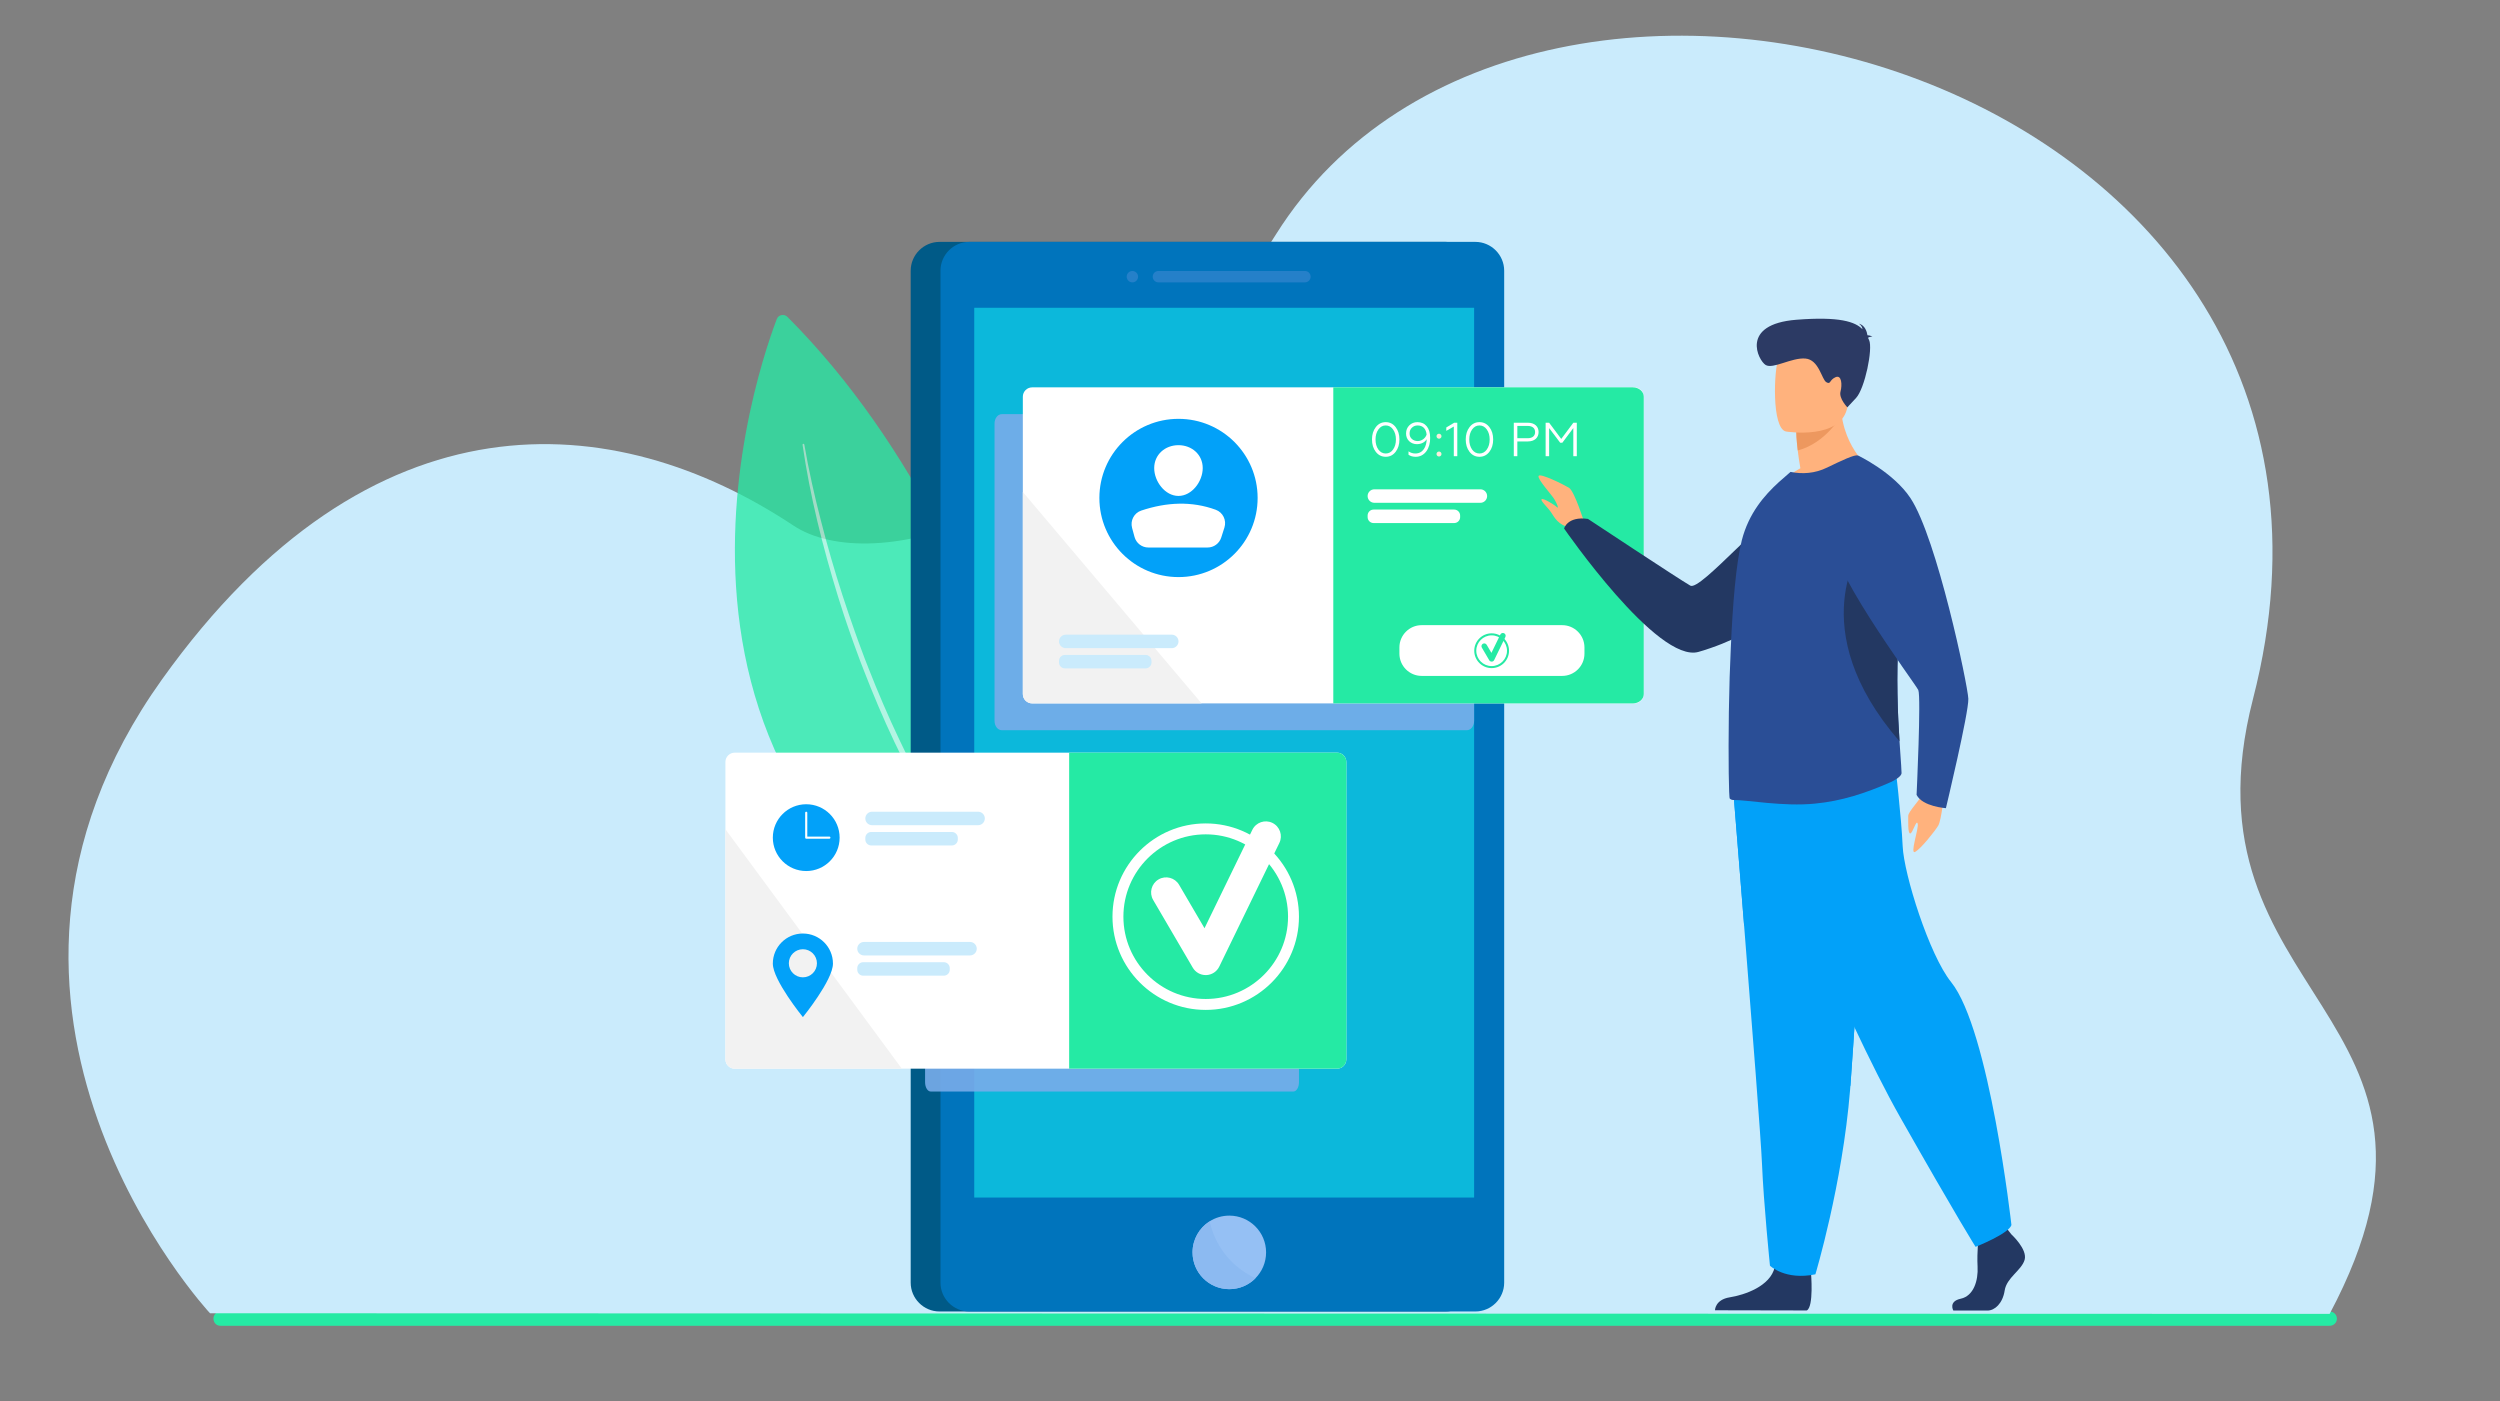 <?xml version="1.0" encoding="utf-8"?>
<!-- Generator: Adobe Illustrator 26.2.1, SVG Export Plug-In . SVG Version: 6.00 Build 0)  -->
<svg version="1.1" id="Слой_2" xmlns="http://www.w3.org/2000/svg" xmlns:xlink="http://www.w3.org/1999/xlink" x="0px" y="0px"
	 viewBox="0 0 2803.96 1571.74" style="enable-background:new 0 0 2803.96 1571.74;" xml:space="preserve">
<rect x="0" y="0" width="2803.96" height="1571.74" fill="#808080" stroke="none"/>
<style type="text/css">
	.st0{fill:#25EAA4;}
	.st1{fill:#CAEBFC;}
	.st2{opacity:0.76;}
	.st3{opacity:0.62;fill:#FFFFFF;}
	.st4{fill:#005A87;}
	.st5{fill:#0074BC;}
	.st6{opacity:0.4;fill:#5E92DD;}
	.st7{fill:#95C0F4;}
	.st8{fill:#0CB8DB;}
	.st9{fill:#8CBAF1;}
	.st10{opacity:0.9;fill:#78ACEA;}
	.st11{fill:#FFFFFF;}
	.st12{fill:#FCECDB;}
	.st13{fill:#F2F2F2;}
	.st14{fill:#02A1F9;}
	.st15{fill:#FFB27D;}
	.st16{fill:#233862;}
	.st17{fill:#2A4E96;}
	.st18{fill:#ED985F;}
	.st19{fill:#2C3A64;}
</style>
<g>
	<path class="st0" d="M2613,1471.02H247.03c-4.12,0-7.5,3.41-7.6,7.69c0,0.05,0,0.11,0,0.16c-0.11,4.44,3.33,8.1,7.6,8.1H2613
		c4.44,0,8.05-3.57,8.05-7.97C2621.04,1474.59,2617.44,1471.02,2613,1471.02z"/>
</g>
<g>
	<path class="st1" d="M235.53,1472.92c0,0-317.96-341.39-53.77-710.99c234.41-327.93,507.7-305.52,708.21-172.44
		c85.4,56.68,331.62,6.99,541.18-326.7c285.79-455.06,1276.42-179.06,1095.8,521.05c-87.41,338.81,266.02,351.12,85.93,689.79
		L235.53,1472.92z"/>
</g>
<g class="st2">
	<path class="st0" d="M1218.6,1139.72c0,0-47.5-495.8-335.42-784.32c-3.75-3.76-10.14-2.43-12.01,2.54
		C841.5,436.46,675.65,940.09,1218.6,1139.72z"/>
	<path class="st3" d="M902.11,498.58c4.91,28.59,11.27,56.98,18.54,85.08c7.15,28.14,15.21,56.05,24.16,83.66
		c4.53,13.79,9.15,27.54,14.01,41.22c2.34,6.87,4.95,13.64,7.45,20.45l3.8,10.2l3.98,10.13c10.59,27.01,21.99,53.71,34.48,79.9
		c12.39,26.22,25.42,52.17,39.83,77.34c1.78,3.16,3.51,6.34,5.33,9.48l5.57,9.34l5.57,9.34c1.87,3.11,3.67,6.26,5.65,9.29
		l11.66,18.37l2.9,4.6l3.04,4.51l6.08,9.02c7.93,12.15,16.64,23.75,25.09,35.54c4.32,5.82,8.86,11.48,13.27,17.24l6.67,8.6
		c2.25,2.84,4.64,5.58,6.93,8.39l13.89,16.76l14.49,16.24l7.26,8.12l7.57,7.83l15.1,15.7l0.02,0.02c0.38,0.4,0.37,1.03-0.03,1.41
		c-0.39,0.37-1,0.37-1.38,0c-42.1-40.24-80.13-84.85-113.12-132.93l-6.23-8.99l-3.11-4.49l-2.98-4.59l-11.83-18.39
		c-2.01-3.04-3.83-6.2-5.72-9.32l-5.64-9.37l-5.64-9.37c-1.84-3.15-3.59-6.34-5.4-9.51c-14.59-25.25-27.8-51.27-40.36-77.57
		c-12.5-26.34-23.8-53.24-34.33-80.41l-3.95-10.19l-3.77-10.26c-2.48-6.85-5.07-13.66-7.4-20.57c-2.35-6.9-4.83-13.75-7.06-20.68
		c-2.21-6.94-4.51-13.86-6.64-20.82c-17.12-55.68-31.34-112.33-39.73-170.03c-0.08-0.54,0.3-1.05,0.84-1.13
		c0.54-0.08,1.04,0.29,1.13,0.82L902.11,498.58z"/>
</g>
<g>
	<g>
		<path class="st4" d="M1621.3,1470.94h-567.53c-17.79,0-32.35-14.56-32.35-32.35V303.65c0-17.79,14.56-32.35,32.35-32.35h567.53
			c17.79,0,32.35,14.56,32.35,32.35v1134.94C1653.65,1456.38,1639.1,1470.94,1621.3,1470.94z"/>
		<path class="st5" d="M1687.07,303.65v1134.94c0,17.79-14.56,32.35-32.36,32.35h-567.53c-17.8,0-32.35-14.56-32.35-32.35V303.65
			c0-17.8,14.55-32.36,32.35-32.36h567.53C1672.51,271.3,1687.07,285.85,1687.07,303.65z"/>
		<g>
			<path class="st6" d="M1463.6,316.71h-164.35c-3.52,0-6.39-2.88-6.39-6.39l0,0c0-3.52,2.88-6.39,6.39-6.39h164.35
				c3.52,0,6.39,2.88,6.39,6.39l0,0C1470,313.83,1467.12,316.71,1463.6,316.71z"/>
			<path class="st6" d="M1270.06,316.71L1270.06,316.71c-3.52,0-6.39-2.88-6.39-6.39l0,0c0-3.52,2.88-6.39,6.39-6.39l0,0
				c3.52,0,6.39,2.88,6.39,6.39l0,0C1276.46,313.83,1273.58,316.71,1270.06,316.71z"/>
		</g>
		<path class="st7" d="M1420.02,1404.65c0,11.32-4.57,21.58-11.96,29.04c-7.47,7.55-17.84,12.21-29.29,12.21
			c-22.78,0-41.25-18.47-41.25-41.25c0-14.64,7.63-27.49,19.14-34.81c6.38-4.07,13.97-6.42,22.11-6.42
			C1401.55,1363.42,1420.02,1381.87,1420.02,1404.65z"/>
		<rect x="1092.69" y="345.2" class="st8" width="560.65" height="997.94"/>
		<path class="st9" d="M1408.06,1433.69c-7.47,7.55-17.84,12.21-29.29,12.21c-22.78,0-41.25-18.47-41.25-41.25
			c0-14.64,7.63-27.49,19.14-34.81C1360.72,1387.4,1372.7,1416.77,1408.06,1433.69z"/>
	</g>
	<path class="st10" d="M1645.27,464.51h-1.31h-259.56h-260.88c-4.43,0-8.06,4.7-8.06,10.45v333.58c0,5.74,3.63,10.44,8.06,10.44
		h260.88h259.56h1.31c4.44,0,8.07-4.7,8.07-10.44V474.96C1653.34,469.21,1649.71,464.51,1645.27,464.51z"/>
	<path class="st10" d="M1450.61,869.77h-1.02h-202.37h-203.39c-3.46,0-6.28,4.7-6.28,10.45v333.58c0,5.74,2.83,10.44,6.28,10.44
		h203.39h202.37h1.02c3.46,0,6.29-4.7,6.29-10.44V880.22C1456.9,874.47,1454.07,869.77,1450.61,869.77z"/>
	<g>
		<path class="st11" d="M1843.62,444.91v333.59c0,5.73-4.7,10.43-10.45,10.43h-675.55c-5.73,0-10.43-4.7-10.43-10.43V444.91
			c0-5.75,4.7-10.45,10.43-10.45h675.55C1838.92,434.46,1843.62,439.15,1843.62,444.91z"/>
		<path class="st0" d="M1843.61,444.91v333.58c0,5.74-5.46,10.44-12.14,10.44H1495.4V434.46h336.07
			C1838.15,434.46,1843.61,439.16,1843.61,444.91z"/>
		<g>
			<path class="st11" d="M1660.37,563.94h-118.9c-4.16,0-7.57-3.41-7.57-7.57l0,0c0-4.16,3.41-7.57,7.57-7.57h118.9
				c4.16,0,7.57,3.41,7.57,7.57l0,0C1667.94,560.53,1664.54,563.94,1660.37,563.94z"/>
			<path class="st11" d="M1631,586.66h-90.43c-3.66,0-6.66-3-6.66-6.66v-1.82c0-3.66,3-6.66,6.66-6.66H1631c3.66,0,6.66,3,6.66,6.66
				V580C1637.66,583.66,1634.66,586.66,1631,586.66z"/>
		</g>
		<g>
			<path class="st11" d="M1543.04,479.1c2.85-3.76,6.61-5.64,11.17-5.64c4.56,0,8.27,1.88,11.12,5.58
				c2.85,3.71,4.24,8.32,4.24,13.85s-1.4,10.15-4.24,13.85c-2.85,3.71-6.55,5.59-11.12,5.59c-4.56,0-8.32-1.88-11.17-5.59
				c-2.85-3.7-4.24-8.32-4.24-13.85C1538.8,487.43,1540.19,482.81,1543.04,479.1z M1562.43,481.68c-2.15-3.01-4.89-4.51-8.22-4.51
				s-6.07,1.5-8.22,4.51c-2.15,3.01-3.22,6.77-3.22,11.22c0,4.51,1.07,8.27,3.17,11.28c2.15,2.95,4.89,4.46,8.27,4.46
				c3.38,0,6.12-1.5,8.22-4.46c2.15-3.01,3.22-6.77,3.22-11.28C1565.65,488.45,1564.57,484.69,1562.43,481.68z"/>
			<path class="st11" d="M1600.23,478.14c2.52,3.06,3.81,7.41,3.81,12.94c0.21,11.71-6.12,21.37-16.33,21.26
				c-3.06,0-5.75-0.75-7.95-2.31v-3.81c2.36,1.61,4.89,2.42,7.62,2.42c8.91,0,12.62-8.11,12.78-16.06
				c-1.99,3.38-5.91,5.58-11.01,5.58c-3.38,0-6.28-1.13-8.65-3.33c-2.31-2.25-3.49-5.15-3.49-8.64c0-3.71,1.23-6.71,3.65-9.13
				c2.47-2.42,5.53-3.6,9.13-3.6C1594.21,473.47,1597.7,475.02,1600.23,478.14z M1583.53,479.75c-1.72,1.66-2.58,3.81-2.58,6.44
				c0,2.58,0.86,4.62,2.63,6.18c1.77,1.56,3.92,2.31,6.55,2.31c2.2,0,4.24-0.7,6.12-2.09c1.88-1.4,3.12-3.11,3.81-5.21
				c-0.65-6.44-4.19-10.2-10.04-10.2C1587.45,477.17,1585.3,478.03,1583.53,479.75z"/>
			<path class="st12" d="M1611.99,487.27c1.07-1.07,2.9-1.07,3.97,0c1.07,1.07,1.07,2.9,0,3.97c-1.07,1.07-2.9,1.07-3.97,0
				C1610.91,490.17,1610.91,488.34,1611.99,487.27z M1611.99,507.24c1.07-1.07,2.9-1.07,3.97,0c1.07,1.07,1.07,2.9,0,3.97
				c-1.07,1.07-2.9,1.07-3.97,0C1610.91,510.14,1610.91,508.32,1611.99,507.24z"/>
			<path class="st11" d="M1630.56,511.7v-33.29l-8.43,4.83v-3.81l8.86-5.32h3.49v37.59H1630.56z"/>
			<path class="st11" d="M1648.18,479.1c2.85-3.76,6.6-5.64,11.17-5.64s8.27,1.88,11.12,5.58c2.85,3.71,4.24,8.32,4.24,13.85
				s-1.4,10.15-4.24,13.85c-2.85,3.71-6.55,5.59-11.12,5.59s-8.32-1.88-11.17-5.59c-2.85-3.7-4.24-8.32-4.24-13.85
				C1643.93,487.43,1645.33,482.81,1648.18,479.1z M1667.56,481.68c-2.15-3.01-4.89-4.51-8.22-4.51s-6.07,1.5-8.22,4.51
				c-2.15,3.01-3.22,6.77-3.22,11.22c0,4.51,1.07,8.27,3.17,11.28c2.15,2.95,4.89,4.46,8.27,4.46c3.38,0,6.12-1.5,8.22-4.46
				c2.15-3.01,3.22-6.77,3.22-11.28C1670.78,488.45,1669.71,484.69,1667.56,481.68z"/>
			<path class="st11" d="M1697.84,511.7v-37.59h15.79c7.52,0,12.03,4.19,12.03,10.42c0,6.39-4.51,10.58-12.03,10.58h-11.81v16.59
				H1697.84z M1701.82,491.51h11.54c5.32,0,8.38-2.52,8.38-6.87c0-4.46-3.06-6.93-8.38-6.93h-11.54V491.51z"/>
			<path class="st11" d="M1733.55,511.7v-37.59h3.92l13.59,18.2l13.59-18.2h3.87v37.59h-3.92v-31.57l-12.3,16.43h-2.42l-12.4-16.43
				v31.57H1733.55z"/>
		</g>
		<path class="st13" d="M1347.68,788.92h-190.06c-5.73,0-10.43-4.7-10.43-10.43V551.8C1199,613.02,1300.45,733.02,1347.68,788.92z"
			/>
		<g>
			<path class="st1" d="M1314.22,726.97h-118.89c-4.17,0-7.57-3.41-7.57-7.57l0,0c0-4.16,3.41-7.57,7.57-7.57h118.89
				c4.16,0,7.57,3.41,7.57,7.57l0,0C1321.79,723.56,1318.38,726.97,1314.22,726.97z"/>
			<path class="st1" d="M1284.84,749.68h-90.43c-3.66,0-6.66-3-6.66-6.66v-1.82c0-3.66,3-6.66,6.66-6.66h90.43
				c3.66,0,6.66,3,6.66,6.66v1.82C1291.5,746.69,1288.51,749.68,1284.84,749.68z"/>
		</g>
	</g>
	<g>
		<path class="st11" d="M1510.04,854.6v333.59c0,5.74-4.7,10.44-10.44,10.44H824.06c-5.75,0-10.45-4.7-10.45-10.44V854.6
			c0-5.73,4.7-10.43,10.45-10.43h675.54C1505.35,844.17,1510.04,848.87,1510.04,854.6z"/>
		<path class="st0" d="M1510.04,854.6v333.58c0,5.75-4.7,10.45-10.44,10.45h-300.46V844.17h300.46
			C1505.34,844.17,1510.04,848.87,1510.04,854.6z"/>
		<g>
			<g>
				<path class="st11" d="M1352.31,1093.64c-5.97,0-11.51-3.16-14.54-8.34l-44.4-75.9c-4.7-8.03-2-18.35,6.04-23.05
					c8.03-4.7,18.35-1.99,23.05,6.04l28.49,48.69l53.64-110.35c4.07-8.37,14.15-11.86,22.52-7.79c8.37,4.07,11.86,14.15,7.79,22.52
					l-67.42,138.71c-2.72,5.59-8.29,9.23-14.51,9.47C1352.75,1093.64,1352.53,1093.64,1352.31,1093.64z"/>
			</g>
			<g>
				<path class="st11" d="M1352.32,1132.7c-57.67,0-104.58-46.92-104.58-104.58c0-57.67,46.92-104.58,104.58-104.58
					c57.67,0,104.58,46.92,104.58,104.58C1456.9,1085.78,1409.98,1132.7,1352.32,1132.7z M1352.32,935.79
					c-50.91,0-92.33,41.42-92.33,92.33c0,50.91,41.42,92.33,92.33,92.33c50.91,0,92.33-41.42,92.33-92.33
					C1444.65,977.21,1403.23,935.79,1352.32,935.79z"/>
			</g>
		</g>
		<path class="st13" d="M1011.48,1198.63H824.06c-5.75,0-10.45-4.7-10.45-10.44V930.05L1011.48,1198.63z"/>
		<g>
			<g>
				<path class="st14" d="M904.25,902.03c-20.69,0-37.46,16.77-37.46,37.46c0,20.69,16.77,37.46,37.46,37.46
					c20.69,0,37.46-16.77,37.46-37.46C941.71,918.8,924.94,902.03,904.25,902.03z M930.2,940.69h-25.95c-0.66,0-1.2-0.54-1.2-1.2
					v-27.9c0-0.66,0.54-1.2,1.2-1.2c0.66,0,1.2,0.54,1.2,1.2v26.7h24.75c0.66,0,1.2,0.54,1.2,1.2
					C931.4,940.15,930.86,940.69,930.2,940.69z"/>
				<g>
					<path class="st1" d="M1096.99,925.54H978.1c-4.16,0-7.57-3.41-7.57-7.57l0,0c0-4.16,3.41-7.57,7.57-7.57h118.9
						c4.16,0,7.57,3.41,7.57,7.57l0,0C1104.57,922.14,1101.16,925.54,1096.99,925.54z"/>
					<path class="st1" d="M1067.62,948.26h-90.43c-3.66,0-6.66-3-6.66-6.66v-1.82c0-3.66,3-6.66,6.66-6.66h90.43
						c3.66,0,6.66,3,6.66,6.66v1.82C1074.28,945.26,1071.28,948.26,1067.62,948.26z"/>
				</g>
			</g>
			<g>
				<path class="st14" d="M900.51,1047.02c-18.62,0-33.72,15.1-33.72,33.72c0,18.62,33.72,60.03,33.72,60.03s33.72-41.4,33.72-60.03
					C934.23,1062.12,919.14,1047.02,900.51,1047.02z M900.51,1096.16c-8.7,0-15.76-7.06-15.76-15.76c0-8.71,7.06-15.76,15.76-15.76
					c8.7,0,15.76,7.06,15.76,15.76C916.28,1089.1,909.22,1096.16,900.51,1096.16z"/>
				<g>
					<path class="st1" d="M1087.95,1071.6h-118.9c-4.16,0-7.57-3.41-7.57-7.57l0,0c0-4.16,3.41-7.57,7.57-7.57h118.9
						c4.16,0,7.57,3.41,7.57,7.57l0,0C1095.52,1068.19,1092.12,1071.6,1087.95,1071.6z"/>
					<path class="st1" d="M1058.58,1094.32h-90.43c-3.66,0-6.66-3-6.66-6.66v-1.82c0-3.66,3-6.66,6.66-6.66h90.43
						c3.66,0,6.66,3,6.66,6.66v1.82C1065.24,1091.32,1062.24,1094.32,1058.58,1094.32z"/>
				</g>
			</g>
		</g>
	</g>
	<g>
		<path class="st15" d="M1777.11,586.66c0,0-11.08-35.74-17.37-39.58c-6.29-3.84-32.52-16.77-34.08-13.28
			c-1.56,3.49,14.16,20.47,17.66,26.13c3.49,5.66,5.24,11.25,2.79,8.81c-2.45-2.45-15.72-10.63-17.12-8.81
			c-1.4,1.82,6.64,8.81,10.48,14.4c3.84,5.59,8.04,15.02,21.66,17.12C1774.76,593.55,1777.11,586.66,1777.11,586.66z"/>
		<path class="st15" d="M2180.89,887.55c0,0-3.32,32.28-6.96,38.39c-3.64,6.11-19.16,25.62-25.76,29.45
			c-6.61,3.83,4.03-25.71,2.69-31.46c-1.35-5.75-5.44,10.49-8.35,10.87c-2.91,0.38-2.16-14.23-2.27-19.55
			c-0.11-5.32,14.17-18.45,19.2-29.77C2164.46,874.15,2180.89,887.55,2180.89,887.55z"/>
		<path class="st16" d="M2079.66,556.34c0,0-26.84,131.74-174.55,174.79c-46.11,13.44-150.86-138.37-150.86-138.37
			s3.68-13.99,26.75-10.78c0,0,101.99,67.52,114.84,74.86c11.39,6.51,86.32-83.67,120.48-98.22
			C2050.48,544.08,2079.66,556.34,2079.66,556.34z"/>
		<g>
			<path class="st16" d="M2256,1384.52c0,0,18.33,16.72,14.75,28.6c-3.58,11.88-20.11,19.8-22.35,34.33
				c-2.23,14.52-11.17,22.44-19.22,22.44c-8.05,0-38.35,0-38.35,0s-5.92-10.22,8.38-13.3c14.3-3.08,19.69-20.15,18.8-35.99
				c-0.89-15.84,1.34-36.97,1.34-36.97l30.39-7.04L2256,1384.52z"/>
			<path class="st16" d="M2031.2,1427.77c0,0,3.29,38.06-4.76,42.02l-102.96-0.21c0,0,0-11.88,16.54-14.52
				c16.54-2.64,45.59-12.32,50.5-33.89C1995.44,1399.61,2031.2,1427.77,2031.2,1427.77z"/>
			<path class="st14" d="M1944.27,890.17c0,0,5.43,66.71,11.81,146.9c8.67,108.93,19.11,242.74,20.14,268.08
				c1.78,44.02,8.94,114.42,8.94,114.42s16.97,16.73,50.95,9.68c0,0,30.28-100.51,38.92-206.85c0.13-1.74,0.27-3.5,0.4-5.25
				c8.04-108.26,20.55-336.22,20.55-336.22L1944.27,890.17z"/>
			<path class="st14" d="M1944.42,891.95c0.9,11.05,5.88,72.34,11.63,144.69c0.02,0.29,0.12,0.57,0.27,0.81l115.9,180.57
				c0.91,1.41,3.09,0.86,3.22-0.81c0-0.02,0-0.04,0-0.05c7.61-102.39,19.21-311.84,20.45-334.26c0.06-1.04-0.81-1.9-1.85-1.84
				l-147.98,9.01C1945.08,890.12,1944.34,890.97,1944.42,891.95z"/>
			<path class="st14" d="M1969.07,898.09c0,0,97.88,241.6,162.24,355.14c64.36,113.54,84.47,145.22,84.47,145.22
				s36.87-14.52,40.22-24.42c0,0-24.61-219.19-67.71-272.63c-24.35-30.19-52.96-120.8-54.3-152.49c-1.34-31.69-8.71-94.4-8.71-94.4
				L1969.07,898.09z"/>
		</g>
		<path class="st15" d="M2097.85,525.77c0,0-66.23,31.95-104.41,20.1c0,0,9.4-11.86,25.84-20.68c-1.32-7.66-2.35-14.31-2.94-19.95
			c-1.62-13.01-1.62-20.39-1.62-20.39l25.55-20.1l24.23-19.23C2062.61,499.6,2097.85,525.77,2097.85,525.77z"/>
		<path class="st17" d="M2132.75,866.9c0.15,4.06-8.51,8.68-12.34,10.41c-28.33,12.44-54.77,21.11-84.73,24
			c-35.39,3.62-77.24-4.34-91.63-4.05c-1.47,0-2.79-0.58-3.96-1.59c-1.03-0.72-1.76-43.37-1.03-97.02c0-2.16,0-4.33,0.15-6.5v-0.72
			c0.29-20.96,1.03-42.94,2.05-64.93c2.05-48.29,5.88-94.85,12.34-120.58c7.78-30.37,25.41-50.46,41.41-65.07l13.21-11.56
			c13.22,2.6,27.17,1.88,41.12-4.92c15.27-7.37,31.72-15.32,34.36-13.3c19.97,14.6,33.48,47.42,40.68,89.36
			c0.03,0.21,0.07,0.41,0.1,0.62c4.04,23.98,6.06,50.81,5.91,78.9c0,10.42-0.29,21.11-0.88,31.67
			c-2.95,47.82-0.98,90.39,0.95,119.88c0.38,5.83,0.77,11.14,1.1,15.89C2132.16,855.77,2132.61,862.28,2132.75,866.9z"/>
		<path class="st16" d="M2130.48,831.49c-109.78-126.75-41.68-218.86-41.68-218.86l35.69-11.58c4.04,23.98,6.06,50.81,5.91,78.9
			c0,10.42-0.29,21.11-0.88,31.67C2126.58,759.43,2128.55,801.99,2130.48,831.49z"/>
		<path class="st18" d="M2064.96,466.2c0,0-16.74,30.51-48.6,39.04c-1.62-13.01-1.62-20.39-1.62-20.39l25.55-20.1L2064.96,466.2z"/>
		<path class="st15" d="M2003.09,483.97c0,0,63.18,10.33,69.11-28.5c5.93-38.84,18.08-63.66-22.01-71.9
			c-40.09-8.24-50.2,5.42-55.39,17.91C1989.62,413.96,1986.81,480.28,2003.09,483.97z"/>
		<path class="st19" d="M2095.16,378.91c0.58-0.66,1.9-1.19,4.84-1.35c0,0-2.35-1.47-5.5-1.55c-0.62-4.09-2.79-11.34-9.84-13.1
			c0,0,3.79,2.02,4.28,6.37c-8.16-8.38-25.64-14.48-74.06-10.66c-63.81,5.04-42.78,45.89-34.52,50.76
			c8.26,4.87,29.06-8.48,44.45-7.26c15.39,1.22,18.32,23.46,23.54,26.51c5.22,3.05,3.17-2.34,10.23-5.54
			c7.06-3.19,7.74,8.51,5.7,16.12c-2.04,7.61,7.67,17.65,7.67,17.65s0,0,9.81-10.56c9.81-10.56,19.05-55.31,14.59-64.85
			C2095.95,380.62,2095.56,379.77,2095.16,378.91z"/>
		<path class="st17" d="M2083.68,510.75c0,0,39.97,18.93,59.14,48.03c29.73,45.14,64.19,209.64,64.83,224.88
			c0.64,15.23-25.15,122.78-25.15,122.78s-26.16-1.72-32.9-14.92c0,0,5.23-110.5,1.91-117.61c-3.31-7.1-109.04-148.23-97.15-178.34
			C2066.24,565.45,2083.68,510.75,2083.68,510.75z"/>
	</g>
	<path class="st11" d="M1752.16,758.09h-157.66c-13.72,0-24.94-11.22-24.94-24.94v-7.04c0-13.72,11.22-24.94,24.94-24.94h157.66
		c13.72,0,24.94,11.22,24.94,24.94v7.04C1777.11,746.87,1765.88,758.09,1752.16,758.09z"/>
	<g>
		<g>
			<path class="st0" d="M1673,742.07c-1.11,0-2.15-0.59-2.71-1.56l-8.28-14.16c-0.88-1.5-0.37-3.42,1.13-4.3
				c1.5-0.88,3.42-0.37,4.3,1.13l5.32,9.09l10.01-20.59c0.76-1.56,2.64-2.21,4.2-1.45c1.56,0.76,2.21,2.64,1.45,4.2l-12.58,25.88
				c-0.51,1.04-1.55,1.72-2.71,1.77C1673.08,742.07,1673.04,742.07,1673,742.07z"/>
		</g>
		<g>
			<path class="st0" d="M1673,749.35c-10.76,0-19.51-8.75-19.51-19.51c0-10.76,8.75-19.51,19.51-19.51s19.51,8.75,19.51,19.51
				C1692.51,740.6,1683.76,749.35,1673,749.35z M1673,712.61c-9.5,0-17.23,7.73-17.23,17.23c0,9.5,7.73,17.23,17.23,17.23
				c9.5,0,17.23-7.73,17.23-17.23C1690.22,720.34,1682.5,712.61,1673,712.61z"/>
		</g>
	</g>
</g>
<g>
	<circle class="st14" cx="1321.79" cy="558.51" r="88.74"/>
	<path class="st11" d="M1348.96,524.98c0,15.03-12.18,31.25-27.21,31.25c-15.03,0-27.21-16.22-27.21-31.25
		c0-15.03,12.18-25.69,27.21-25.69C1336.78,499.29,1348.96,509.95,1348.96,524.98z"/>
	<path class="st11" d="M1287.99,614.08h66.42c6.99,0,13.18-4.52,15.31-11.18l3.57-11.17c2.62-8.18-1.64-17.03-9.7-19.98
		c-27.03-9.88-54.98-8.61-83.61,0.91c-8.02,2.67-12.47,11.25-10.26,19.41l2.75,10.14C1274.37,609.22,1280.73,614.08,1287.99,614.08z
		"/>
</g>
<path class="st0" d="M2022.86,671.63"/>
</svg>
